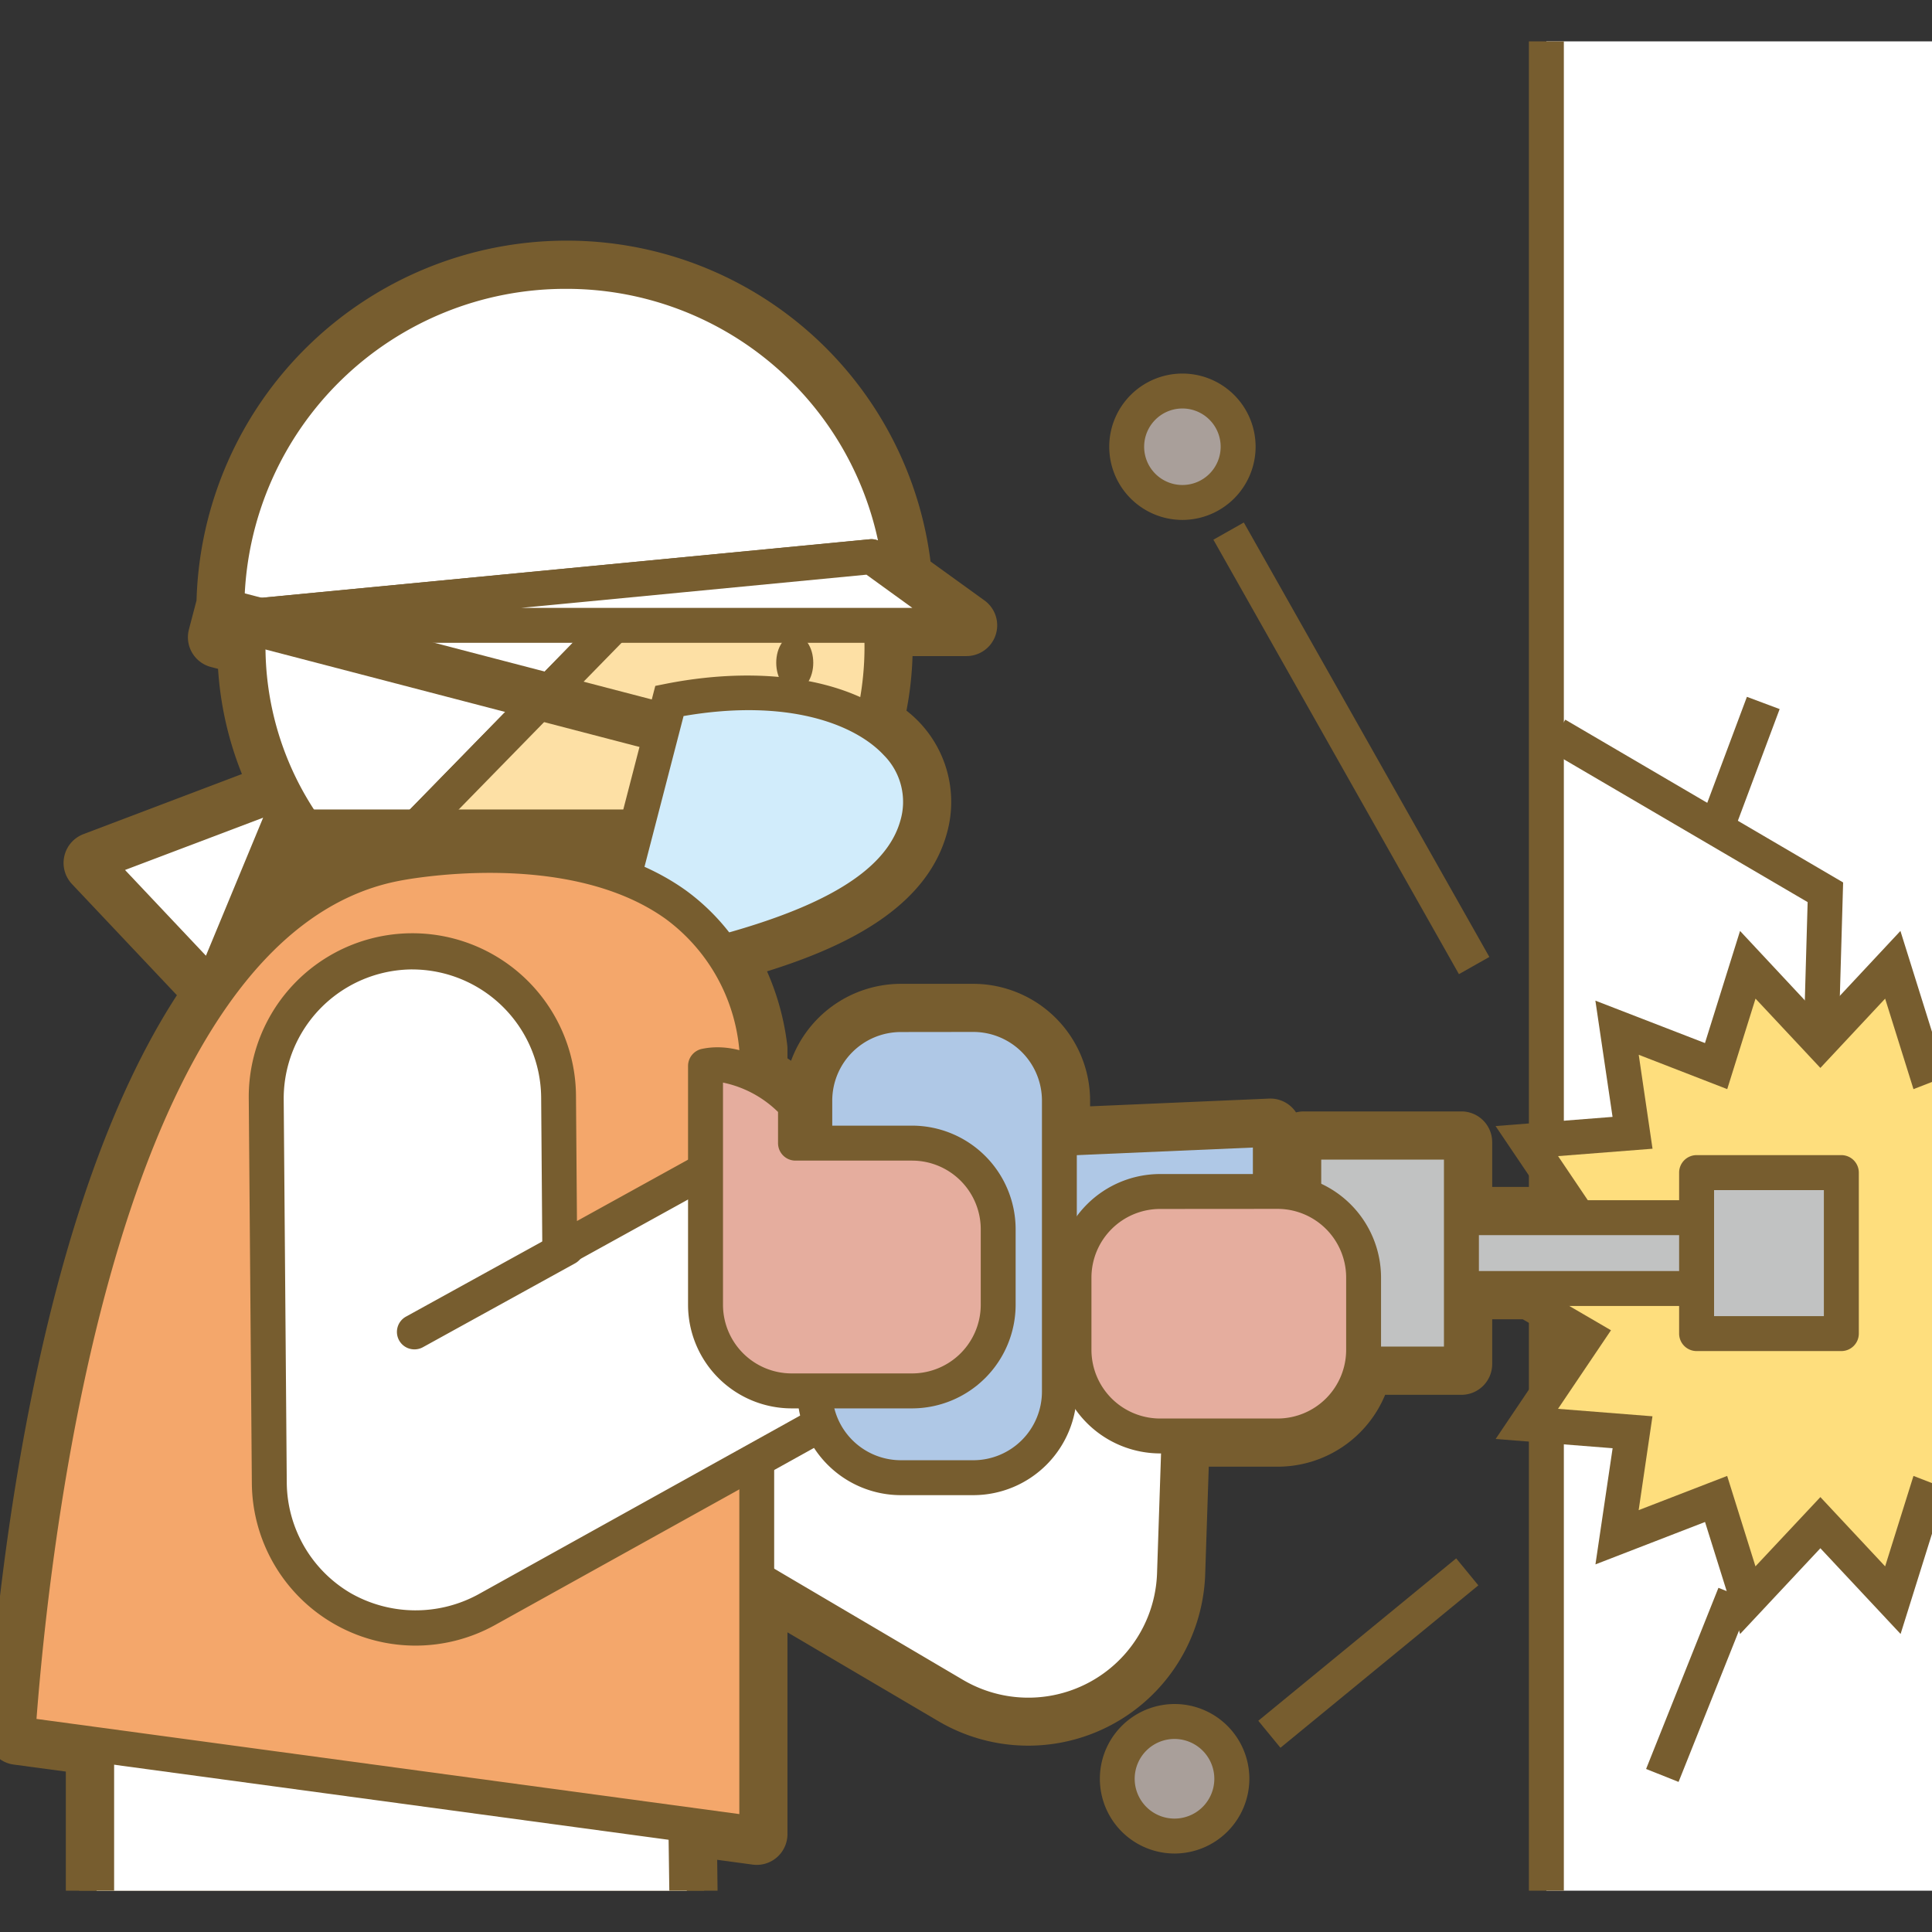 <svg xmlns="http://www.w3.org/2000/svg" xmlns:xlink="http://www.w3.org/1999/xlink" width="90" height="90" viewBox="0 0 90 90"><rect x="0" y="0" width="90" height="90" fill="#333333" stroke="none"/><defs><style>.a{fill:none;}.b{clip-path:url(#a);}.c{fill:#fff;}.d{fill:#775d2f;}.e{fill:#fede7d;}.f{fill:#fde0a5;}.g{fill:#d1ecfb;}.h{fill:#f4a76b;}.i{fill:#c1c2c2;}.j{fill:#afc8e6;}.k{fill:#e5ad9e;}.l{fill:#a99f9a;}</style><clipPath id="a"><rect class="a" y="1.926" width="90" height="86.148"/></clipPath></defs><title>img_ns-mansion02_15</title><g class="b"><path class="c" d="M79.034,54.63v2.094H68.079V53.206H60.736v2.509a3.969,3.969,0,0,0-1.227-.21h-.332v-2.9l-9.829.425V51.273a4.013,4.013,0,0,0-4.01-4.01H41.969a4.014,4.014,0,0,0-4.012,4.01v1.981h-.9v-1.8a7.705,7.705,0,0,0-1.808-1.348V48.863a10.1,10.1,0,0,0-1.644-4.491c4.812-1.294,8.324-3.01,9.125-5.946a4.144,4.144,0,0,0-2.106-4.721,14.8,14.8,0,0,0,.458-3.592c0-.331-.029-.658-.048-.982H45.02l-3.027-2.185a15.74,15.74,0,0,0-31.412,1.221l-.4,1.519,1.376.359c0,.02,0,.047,0,.068a14.583,14.583,0,0,0,1.653,6.742L4.394,40.2,9.864,46,13.1,38.182,13.808,40h1.575c.285.317.587.613.9.9C4.078,46,1.408,72.593.827,80.779l3.676.5v7.763h27.5l-.05-4.047,3.294.447V73.533l9.2,5.413a6.818,6.818,0,0,0,10.264-5.639l.213-6.416h4.587a4.012,4.012,0,0,0,3.947-3.348h4.623V60.024H79.034v2.1h6.743v-7.5ZM13.292,37.709l.163-.393c.074.129.135.266.213.393Z"/><path class="d" d="M32.006,90.472H4.5a1.434,1.434,0,0,1-1.433-1.433V82.527L.635,82.2A1.432,1.432,0,0,1-.6,80.677c.572-8.059,2.5-24.551,8.841-34.316L3.352,41.182a1.434,1.434,0,0,1,.534-2.324l7.384-2.8a15.826,15.826,0,0,1-1.112-4.9l-.335-.088A1.433,1.433,0,0,1,8.8,29.323l.355-1.354A17.25,17.25,0,0,1,26.32,11.21,17.076,17.076,0,0,1,43.348,26.157l2.51,1.812a1.432,1.432,0,0,1-.838,2.594H42.509a15.785,15.785,0,0,1-.283,2.541,5.381,5.381,0,0,1,1.887,5.7c-.95,3.481-4.712,5.3-8.382,6.445a11.943,11.943,0,0,1,.941,3.434,1.536,1.536,0,0,1,.011.179V49.3l.168.115a5.453,5.453,0,0,1,5.118-3.584h3.369a5.449,5.449,0,0,1,5.443,5.442v.264l8.334-.36a1.433,1.433,0,0,1,1.259.643,1.442,1.442,0,0,1,.362-.046h7.343a1.434,1.434,0,0,1,1.433,1.433v2.085H77.6V54.63A1.434,1.434,0,0,1,79.034,53.2h6.743A1.434,1.434,0,0,1,87.21,54.63v7.5a1.434,1.434,0,0,1-1.433,1.433H79.034A1.434,1.434,0,0,1,77.6,62.126v-.669H69.512v2.086a1.434,1.434,0,0,1-1.433,1.433H64.525a5.421,5.421,0,0,1-5.016,3.348h-3.2l-.167,5.03a8.308,8.308,0,0,1-1.18,3.972,8.245,8.245,0,0,1-11.245,2.855L36.683,76.04v9.4a1.432,1.432,0,0,1-1.626,1.42l-1.648-.223.03,2.386a1.434,1.434,0,0,1-1.433,1.451ZM5.936,87.606H30.555l-.032-2.6a1.434,1.434,0,0,1,1.626-1.438l1.668.227V73.533a1.433,1.433,0,0,1,2.16-1.235l9.194,5.412a5.382,5.382,0,0,0,5.315.079,5.324,5.324,0,0,0,2.019-1.938,5.432,5.432,0,0,0,.772-2.6l.213-6.409a1.432,1.432,0,0,1,1.432-1.385h4.587A2.572,2.572,0,0,0,62.043,63.3a1.433,1.433,0,0,1,1.413-1.193h3.19V60.024a1.432,1.432,0,0,1,1.433-1.432H79.034a1.432,1.432,0,0,1,1.433,1.432v.669h3.877v-4.63H80.467v.661a1.432,1.432,0,0,1-1.433,1.432H68.079a1.432,1.432,0,0,1-1.433-1.432V54.639H62.169v1.076a1.433,1.433,0,0,1-1.875,1.363,2.527,2.527,0,0,0-.785-.14h-.332a1.434,1.434,0,0,1-1.433-1.433V54.1l-8.334.36a1.434,1.434,0,0,1-1.495-1.432v-1.76A2.581,2.581,0,0,0,45.338,48.7H41.969a2.582,2.582,0,0,0-2.579,2.577v1.983a1.433,1.433,0,0,1-1.433,1.433h-.9a1.433,1.433,0,0,1-1.433-1.433v-1.17a6.023,6.023,0,0,0-1.04-.706,1.433,1.433,0,0,1-.768-1.27V48.956a8.65,8.65,0,0,0-1.4-3.782,1.433,1.433,0,0,1,.815-2.186c4.982-1.34,7.56-2.909,8.115-4.94a2.775,2.775,0,0,0-1.492-3.133,1.434,1.434,0,0,1-.623-1.557,13.243,13.243,0,0,0,.416-3.246c0-.219-.016-.437-.03-.653l-.016-.242a1.431,1.431,0,0,1,1.182-1.5,1.432,1.432,0,0,1-.221-.645,14.226,14.226,0,0,0-14.245-13,14.37,14.37,0,0,0-14.3,14.113,1.468,1.468,0,0,1-.047.342l-.034.131a1.433,1.433,0,0,1,1.06,1.384c0,.029,0,.092,0,.121A13.066,13.066,0,0,0,14.482,36.2a1.445,1.445,0,0,1,.1.231,1.391,1.391,0,0,1,.121.178c.042.074.08.148.119.222.023.044.045.089.071.132a1.431,1.431,0,0,1,.03,1.45,1.464,1.464,0,0,1-.1.155h.564a1.429,1.429,0,0,1,1.064.474c.258.286.532.553.813.816a1.434,1.434,0,0,1-.427,2.369C6.1,46.711,3.113,70.406,2.36,79.539l2.334.316a1.434,1.434,0,0,1,1.242,1.42Zm.975-46.83L9.387,43.4l1.749-4.226Z"/><rect class="c" x="72.036" y="-0.477" width="33.357" height="90.366"/><path class="d" d="M105.394,90.7H72.036a.814.814,0,0,1-.814-.813V-.478a.814.814,0,0,1,.814-.813h33.358a.814.814,0,0,1,.814.813V89.889A.814.814,0,0,1,105.394,90.7ZM72.85,89.075h31.73V.336H72.85Z"/><path class="d" d="M85.625,49.646H84c0-.515.158-5.942.207-7.622L72.094,34.929l.822-1.405L85.86,41.108l-.014.483C85.77,44.176,85.625,49.188,85.625,49.646Z"/><rect class="d" x="77.865" y="34.897" width="6.331" height="1.628" transform="translate(19.191 99.091) rotate(-69.488)"/><polygon class="e" points="84.796 48.557 88.173 44.943 89.65 49.663 94.259 47.877 93.54 52.773 98.469 53.158 95.704 57.254 99.973 59.745 95.704 62.234 98.469 66.33 93.54 66.719 94.259 71.61 89.65 69.826 88.173 74.542 84.796 70.931 81.42 74.542 79.944 69.826 75.33 71.61 76.049 66.719 71.123 66.33 73.886 62.234 69.615 59.745 73.886 57.254 71.123 53.158 76.049 52.773 75.33 47.877 79.944 49.663 81.42 44.943 84.796 48.557"/><path class="d" d="M81.061,76.118,79.427,70.9l-5.105,1.975.8-5.411-5.449-.431L72.725,62.5,68,59.745l4.727-2.757-3.058-4.532,5.45-.427-.8-5.415,5.105,1.976,1.634-5.223,3.735,4,3.736-4,1.635,5.223,5.1-1.977-.8,5.416,5.453.427-3.061,4.533,4.725,2.756L96.865,62.5l3.06,4.531-5.453.431.8,5.411-5.1-1.975-1.635,5.219L84.8,72.123ZM84.8,69.74l3.017,3.227,1.32-4.213,4.118,1.594-.643-4.372,4.406-.347-2.472-3.66,3.816-2.224-3.815-2.226,2.47-3.659-4.405-.344.643-4.375-4.118,1.595-1.32-4.216L84.8,49.748,81.779,46.52l-1.318,4.216-4.123-1.6.643,4.376-4.4.344,2.467,3.66L71.23,59.745l3.816,2.224-2.468,3.66,4.4.347-.643,4.372,4.123-1.594,1.318,4.212Z"/><polygon class="c" points="4.394 40.199 9.864 45.994 13.73 36.663 4.394 40.199"/><path class="d" d="M9.864,46.808a.815.815,0,0,1-.592-.255L3.8,40.757a.814.814,0,0,1,.3-1.319L13.442,35.9a.814.814,0,0,1,1.04,1.073l-3.866,9.331a.811.811,0,0,1-.752.5Zm-4.04-6.281,3.769,3.994,2.665-6.43Z"/><path class="c" d="M42.4,53.678l-.3,8.094L35.951,58.14A6.813,6.813,0,0,0,26.657,60.5c-.014.025-.021.038-.028.053a6.8,6.8,0,0,0,2.412,9.323l15.4,9.072a6.816,6.816,0,0,0,10.264-5.64l.649-19.442Z"/><path class="d" d="M47.9,80.7a7.624,7.624,0,0,1-3.873-1.052l-15.4-9.071a7.616,7.616,0,0,1-2.709-10.42c.011-.022.023-.044.029-.054a7.653,7.653,0,0,1,10.417-2.663l4.977,2.938.246-6.728a.8.8,0,0,1,.825-.784l12.958.187a.813.813,0,0,1,.8.841l-.648,19.442a7.7,7.7,0,0,1-1.089,3.672A7.61,7.61,0,0,1,47.9,80.7Zm-15.4-22.682a5.992,5.992,0,0,0-3.055,11.157l15.4,9.071A6,6,0,0,0,53.9,73.276l.621-18.61L43.184,54.5l-.267,7.3a.814.814,0,0,1-1.227.672l-6.152-3.632A5.952,5.952,0,0,0,32.508,58.016Z"/><polygon class="c" points="4.503 78.353 4.503 89.039 32.006 89.039 31.889 80.151 4.503 78.353"/><path class="d" d="M32.006,89.853H4.5a.815.815,0,0,1-.814-.814V78.353a.814.814,0,0,1,.258-.594.8.8,0,0,1,.61-.218l27.386,1.8a.812.812,0,0,1,.76.8l.117,8.887a.814.814,0,0,1-.813.825ZM5.316,88.226H31.181l-.1-7.312L5.316,79.222Z"/><path class="c" d="M26.32,15.35a14.753,14.753,0,0,0-9.6,25.961L37.289,20.253a14.715,14.715,0,0,0-10.969-4.9"/><path class="d" d="M16.716,42.125a.806.806,0,0,1-.53-.2,15.566,15.566,0,1,1,21.708-22.22.812.812,0,0,1-.023,1.112L17.3,41.88A.81.81,0,0,1,16.716,42.125Zm9.6-25.962a13.941,13.941,0,0,0-9.639,24.02L36.159,20.245A13.962,13.962,0,0,0,26.32,16.163Z"/><path class="f" d="M16.715,41.311A14.749,14.749,0,0,0,37.287,20.253Z"/><path class="d" d="M26.319,45.691a15.566,15.566,0,0,1-10.135-3.762.813.813,0,0,1-.052-1.186L36.706,19.685a.809.809,0,0,1,.6-.246.819.819,0,0,1,.588.27A15.562,15.562,0,0,1,26.319,45.691Zm-8.4-4.451A13.935,13.935,0,0,0,37.244,21.462Z"/><path class="c" d="M41.993,26.946a15.745,15.745,0,0,0-31.424,1.446c0,.144.018.279.02.426l30-2.888Z"/><path class="d" d="M10.589,29.632a.813.813,0,0,1-.814-.806l-.008-.16c-.006-.091-.012-.181-.012-.274A16.559,16.559,0,0,1,42.8,26.873a.814.814,0,0,1-1.288.732l-1.153-.835L10.667,29.628A.679.679,0,0,1,10.589,29.632ZM26.32,13.456A14.954,14.954,0,0,0,11.39,27.924l29.122-2.8a.785.785,0,0,1,.39.058A14.836,14.836,0,0,0,26.32,13.456Z"/><path class="c" d="M41.993,26.946l-1.4-1.016-30,2.888c.006.1.013.208.019.313H45.019Z"/><path class="d" d="M45.02,29.944H10.608a.814.814,0,0,1-.812-.768l-.02-.311a.814.814,0,0,1,.735-.856l30-2.889a.8.8,0,0,1,.556.151l4.428,3.2a.813.813,0,0,1-.476,1.473ZM24.285,28.317H42.5l-.984-.711h0l-1.153-.835Z"/><rect class="d" x="24.083" y="17.179" width="2.286" height="30.494" transform="translate(-12.514 48.658) rotate(-75.391)"/><polygon class="d" points="39.376 39.996 13.808 39.996 12.912 37.709 39.376 37.709 39.376 39.996"/><path class="d" d="M37.885,30.874c0,.713-.387,1.3-.862,1.3s-.863-.584-.863-1.3.386-1.291.863-1.291.862.576.862,1.291"/><path class="g" d="M31.182,32.651,27.808,45.683c7.66-1.5,13.821-3.235,14.923-7.257s-3.887-7.285-11.549-5.775"/><path class="d" d="M26.7,46.731l3.826-14.779.5-.1c4.834-.95,9.181-.1,11.339,2.216a4.7,4.7,0,0,1,1.154,4.572c-1.281,4.672-8.385,6.435-15.552,7.841Zm5.143-13.374L28.921,44.631c5.99-1.224,12.06-2.9,13.026-6.42a3.082,3.082,0,0,0-.776-3.033C39.824,33.729,36.679,32.52,31.839,33.357Z"/><path class="h" d="M35.25,48.863c-1.5-11.8-16.807-8.63-16.807-8.63C4.381,42.918,1.44,72.128.827,80.779l34.423,4.66Z"/><path class="d" d="M35.25,86.252a.8.8,0,0,1-.109-.007L.718,81.585a.813.813,0,0,1-.7-.864C.832,69.2,4.246,42.115,18.29,39.435c.329-.07,8.427-1.694,13.655,2.039a10.09,10.09,0,0,1,4.112,7.287.7.7,0,0,1,.007.1V85.438a.813.813,0,0,1-.814.814ZM1.7,80.074l32.741,4.433V48.916A8.514,8.514,0,0,0,31,42.8c-4.655-3.323-12.315-1.785-12.393-1.769C5.664,43.5,2.43,70.59,1.7,80.074Z"/><path class="c" d="M19.354,75.845a6.812,6.812,0,0,1-6.809-6.751L12.4,51.214a6.814,6.814,0,0,1,6.751-6.867h.056a6.811,6.811,0,0,1,6.808,6.758l.056,7.146,7.088-3.914c3.294-1.823,7.328-1.339,9.152,1.949a6.8,6.8,0,0,1-2.642,9.256L22.664,74.991a6.8,6.8,0,0,1-3.31.854"/><path class="d" d="M19.354,76.659A7.627,7.627,0,0,1,11.732,69.1l-.143-17.88A7.622,7.622,0,1,1,26.832,51.1l.045,5.78,5.891-3.253c3.926-2.174,8.335-1.2,10.257,2.267a7.617,7.617,0,0,1-2.958,10.362L23.06,75.7A7.648,7.648,0,0,1,19.354,76.659Zm-.144-31.5a6.019,6.019,0,0,0-5.994,6.048l.143,17.879a6.022,6.022,0,0,0,2.978,5.129,6.106,6.106,0,0,0,5.933.063l17.007-9.448A5.992,5.992,0,0,0,41.6,56.682c-1.7-3.058-5.332-3.134-8.047-1.633l-7.089,3.914a.8.8,0,0,1-.8-.01.813.813,0,0,1-.4-.7l-.055-7.147A6.015,6.015,0,0,0,19.21,45.16Z"/><rect class="i" x="61" y="56.724" width="23.525" height="3.3"/><path class="d" d="M84.524,60.838H61a.814.814,0,0,1-.814-.814v-3.3A.814.814,0,0,1,61,55.91H84.524a.813.813,0,0,1,.814.814v3.3A.813.813,0,0,1,84.524,60.838Zm-22.71-1.627h21.9V57.537h-21.9Z"/><rect class="i" x="79.034" y="54.628" width="6.743" height="7.496"/><path class="d" d="M85.777,62.938H79.034a.815.815,0,0,1-.814-.814v-7.5a.815.815,0,0,1,.814-.814h6.743a.815.815,0,0,1,.814.814v7.5A.815.815,0,0,1,85.777,62.938Zm-5.929-1.627h5.115v-5.87H79.848Z"/><rect class="i" x="60.734" y="53.206" width="7.345" height="10.337"/><path class="d" d="M68.079,64.356H60.734a.814.814,0,0,1-.814-.813V53.206a.814.814,0,0,1,.814-.813h7.345a.814.814,0,0,1,.814.813V63.543A.814.814,0,0,1,68.079,64.356Zm-6.531-1.627h5.717V54.02H61.548Z"/><polygon class="j" points="45.299 53.206 45.299 63.543 59.177 62.947 59.177 52.607 45.299 53.206"/><path class="d" d="M45.3,64.356a.812.812,0,0,1-.814-.813V53.206a.813.813,0,0,1,.779-.812l13.878-.6a.8.8,0,0,1,.6.225.814.814,0,0,1,.251.587v10.34a.814.814,0,0,1-.779.813l-13.879.6Zm.814-10.371v8.708l12.25-.525V53.457Z"/><path class="j" d="M41.966,47.263h3.374a4.009,4.009,0,0,1,4.009,4.009V64.827a4.01,4.01,0,0,1-4.01,4.01H41.967a4.01,4.01,0,0,1-4.01-4.01V51.271A4.009,4.009,0,0,1,41.966,47.263Z"/><path class="d" d="M45.338,69.65H41.969a4.829,4.829,0,0,1-4.826-4.822V51.272a4.83,4.83,0,0,1,4.826-4.823h3.369a4.829,4.829,0,0,1,4.824,4.823V64.828A4.828,4.828,0,0,1,45.338,69.65ZM41.969,48.076a3.2,3.2,0,0,0-3.2,3.2V64.828a3.2,3.2,0,0,0,3.2,3.195h3.369a3.2,3.2,0,0,0,3.2-3.195V51.272a3.2,3.2,0,0,0-3.2-3.2Z"/><path class="k" d="M54.047,55.5h5.463a4.01,4.01,0,0,1,4.01,4.01v3.369a4.009,4.009,0,0,1-4.009,4.009H54.046a4.012,4.012,0,0,1-4.012-4.012V59.518A4.013,4.013,0,0,1,54.047,55.5Z"/><path class="d" d="M59.509,67.706H54.044A4.83,4.83,0,0,1,49.22,62.88V59.514a4.829,4.829,0,0,1,4.824-4.823h5.465a4.829,4.829,0,0,1,4.825,4.823V62.88A4.831,4.831,0,0,1,59.509,67.706ZM54.044,56.318a3.2,3.2,0,0,0-3.2,3.2V62.88a3.2,3.2,0,0,0,3.2,3.2h5.465a3.2,3.2,0,0,0,3.2-3.2V59.514a3.2,3.2,0,0,0-3.2-3.2Z"/><path class="k" d="M42.487,53.254H37.058v-1.8s-2.1-2.246-4.192-1.8V60.779A4.013,4.013,0,0,0,36.873,64.8h5.614A4.016,4.016,0,0,0,46.5,60.779V57.266a4.015,4.015,0,0,0-4.011-4.012"/><path class="d" d="M42.487,65.608H36.873a4.83,4.83,0,0,1-4.821-4.829V49.662a.814.814,0,0,1,.643-.8c2.517-.531,4.859,1.931,4.957,2.035a.818.818,0,0,1,.22.556v.984h4.615a4.83,4.83,0,0,1,4.825,4.825v3.513A4.833,4.833,0,0,1,42.487,65.608ZM33.68,50.431V60.779a3.2,3.2,0,0,0,3.193,3.2h5.614a3.2,3.2,0,0,0,3.2-3.2V57.266a3.2,3.2,0,0,0-3.2-3.2H37.058a.813.813,0,0,1-.814-.813V51.8A5.144,5.144,0,0,0,33.68,50.431Z"/><line class="c" x1="19.306" y1="62.046" x2="26.398" y2="58.135"/><path class="d" d="M19.307,62.859a.813.813,0,0,1-.394-1.526l7.092-3.91a.814.814,0,0,1,.787,1.426L19.7,62.759A.819.819,0,0,1,19.307,62.859Z"/><rect class="d" x="62.138" y="23.237" width="1.628" height="23.247" transform="translate(-9.005 35.484) rotate(-29.473)"/><line class="i" x1="68.352" y1="73.225" x2="59.131" y2="80.788"/><rect class="d" x="57.779" y="76.193" width="11.926" height="1.627" transform="translate(-34.384 57.915) rotate(-39.374)"/><rect class="d" x="74.541" y="77.678" width="9.083" height="1.628" transform="matrix(0.371, -0.929, 0.929, 0.371, -23.136, 122.835)"/><path class="l" d="M57.677,20.809a2.594,2.594,0,1,1-2.592-2.593,2.593,2.593,0,0,1,2.592,2.593"/><path class="d" d="M55.084,24.22a3.409,3.409,0,1,1,3.407-3.411A3.414,3.414,0,0,1,55.084,24.22Zm0-5.191a1.782,1.782,0,1,0,1.779,1.78A1.782,1.782,0,0,0,55.084,19.029Z"/><path class="l" d="M57.382,82.861a2.671,2.671,0,1,1-2.67-2.668,2.67,2.67,0,0,1,2.67,2.668"/><path class="d" d="M54.712,86.344A3.482,3.482,0,1,1,58.2,82.861,3.488,3.488,0,0,1,54.712,86.344Zm0-5.337a1.855,1.855,0,1,0,1.856,1.854A1.858,1.858,0,0,0,54.712,81.007Z"/></g></svg>
